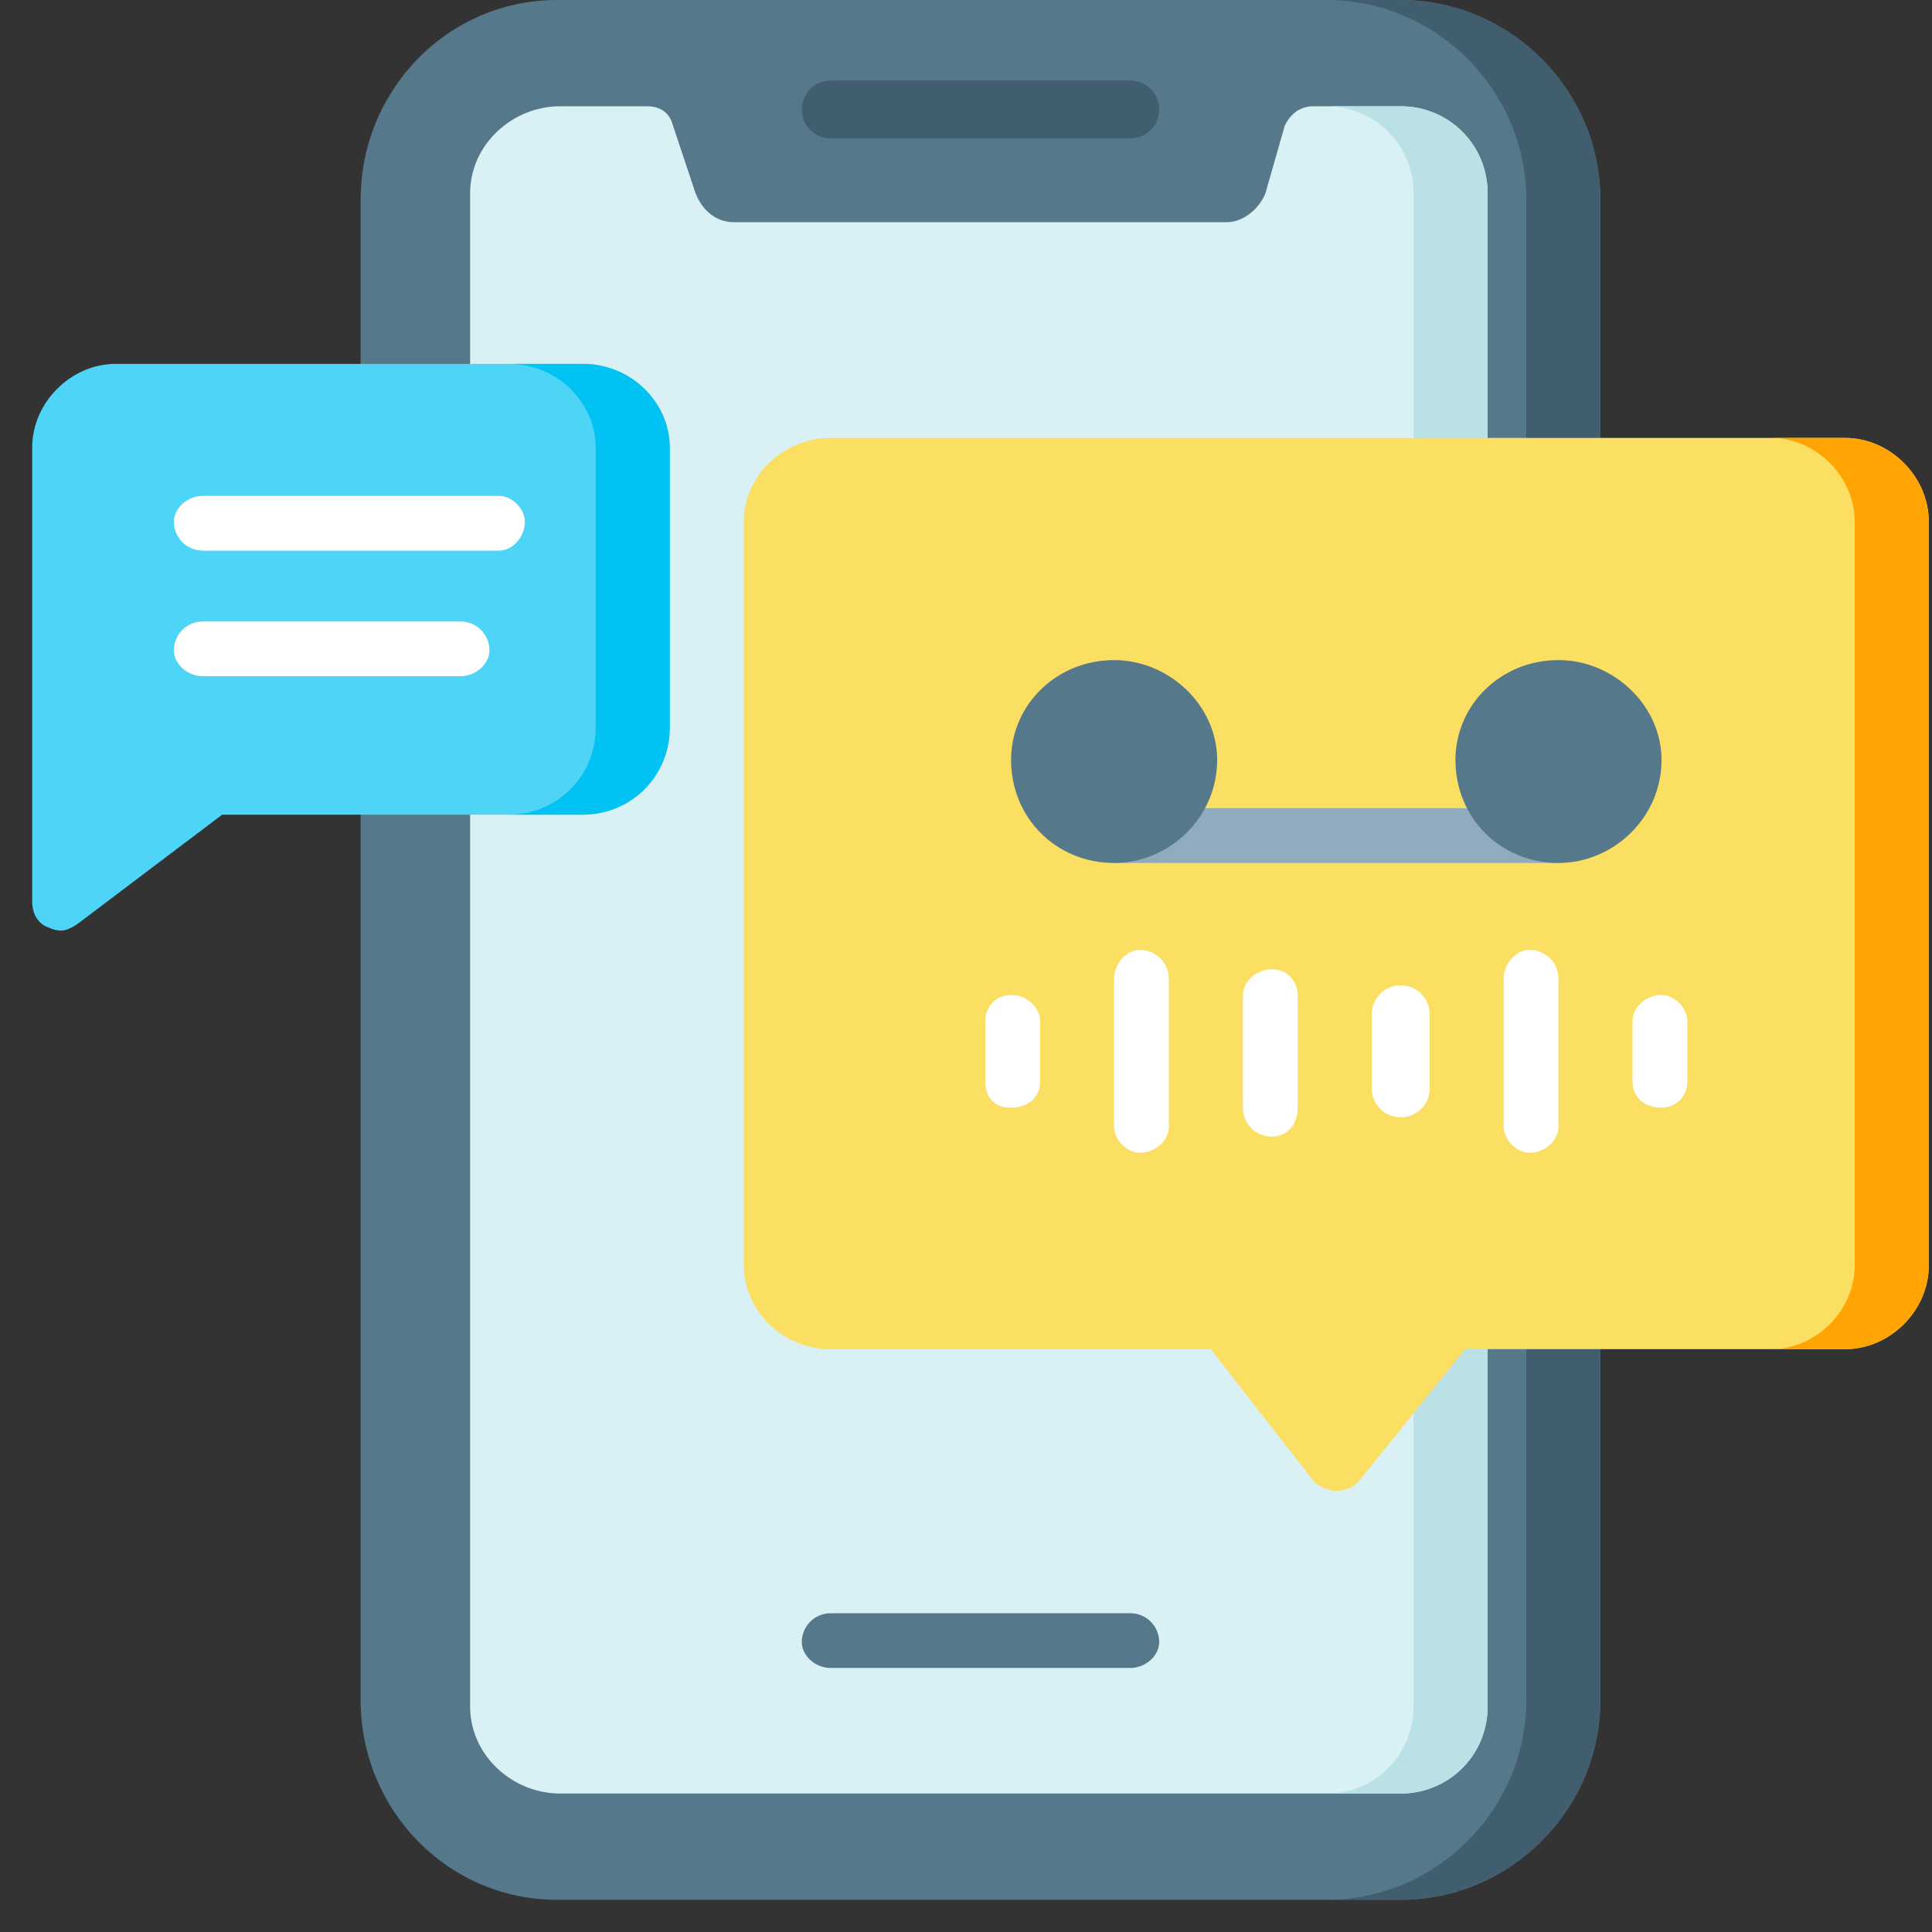 <svg version="1.2" xmlns="http://www.w3.org/2000/svg" viewBox="0 0 60 60" width="60" height="60"><rect x="0" y="0" width="60" height="60" fill="#333333" stroke="none"/><style>.a{fill:#56788b}.b{fill:#415e6f}.c{fill:#d9f0f4}.d{fill:#bae1e5}.e{fill:#4dd4f7}.f{fill:#00c2f3}.g{fill:#fff}.h{fill:#fbdf63}.i{fill:#ffa402}.j{fill:#90abbd}</style><path class="a" d="m49.7 6.2v46.6c0 3.4-2.8 6.2-6.2 6.2h-26.2c-3.4 0-6.1-2.8-6.1-6.2v-46.6c0-3.4 2.7-6.2 6.1-6.2h26.2c3.4 0 6.2 2.8 6.2 6.2z"/><path class="b" d="m49.7 6.2v46.6c0 3.4-2.8 6.2-6.2 6.2h-2.3c3.4 0 6.2-2.8 6.2-6.2v-46.6c0-3.4-2.8-6.2-6.2-6.2h2.3c3.4 0 6.2 2.8 6.2 6.2z"/><path class="c" d="m46.2 6v47c0 1.5-1.2 2.7-2.7 2.7h-26.1c-1.5 0-2.8-1.2-2.8-2.7v-47c0-1.5 1.3-2.7 2.8-2.7h2.7c0.4 0 0.7 0.2 0.8 0.6l0.7 2.1c0.2 0.5 0.6 0.9 1.2 0.9h15.3c0.5 0 1-0.4 1.2-0.9l0.6-2.1c0.2-0.4 0.5-0.6 0.9-0.6h2.7c1.5 0 2.7 1.2 2.7 2.7z"/><path class="d" d="m46.2 6v47c0 1.5-1.2 2.7-2.7 2.7h-2.3c1.5 0 2.7-1.2 2.7-2.7v-47c0-1.5-1.2-2.7-2.7-2.7h2.3c1.5 0 2.7 1.2 2.7 2.7z"/><path class="b" d="m35.1 2.5h-9.3c-0.5 0-0.9 0.4-0.9 0.9 0 0.5 0.4 0.9 0.9 0.9h9.3c0.5 0 0.9-0.4 0.9-0.9 0-0.5-0.4-0.9-0.9-0.9z"/><path class="a" d="m35.1 50.1h-9.3c-0.5 0-0.9 0.4-0.9 0.9 0 0.4 0.4 0.8 0.9 0.8h9.3c0.5 0 0.9-0.4 0.9-0.8 0-0.5-0.4-0.9-0.9-0.9z"/><path class="e" d="m20.8 13.9v8.7c0 1.5-1.2 2.7-2.7 2.7h-11.2l-4.5 3.4q-0.3 0.2-0.5 0.2-0.2 0-0.4-0.1c-0.3-0.1-0.5-0.4-0.5-0.8v-14.1c0-1.4 1.2-2.6 2.6-2.6h14.5c1.5 0 2.7 1.2 2.7 2.6z"/><path class="f" d="m20.8 13.9v8.7c0 1.5-1.2 2.7-2.7 2.7h-2.3c1.5 0 2.7-1.2 2.7-2.7v-8.7c0-1.4-1.2-2.6-2.7-2.6h2.3c1.5 0 2.7 1.2 2.7 2.6z"/><path class="g" d="m15.5 15.4h-9.2c-0.5 0-0.9 0.4-0.9 0.8 0 0.5 0.4 0.9 0.9 0.9h9.2c0.4 0 0.8-0.4 0.8-0.9 0-0.4-0.4-0.8-0.8-0.8z"/><path class="g" d="m14.3 19.3h-8c-0.5 0-0.9 0.4-0.9 0.9 0 0.4 0.4 0.8 0.9 0.8h8c0.5 0 0.9-0.4 0.9-0.8 0-0.5-0.4-0.9-0.9-0.9z"/><path class="h" d="m59.9 16.2v23.1c0 1.4-1.2 2.6-2.6 2.6h-11.8l-3.3 4.1c-0.2 0.2-0.4 0.3-0.7 0.3-0.2 0-0.5-0.1-0.7-0.3l-3.2-4.1h-11.8c-1.5 0-2.7-1.2-2.7-2.6v-23.1c0-1.4 1.2-2.6 2.7-2.6h31.5c1.4 0 2.6 1.2 2.6 2.6z"/><path class="i" d="m59.9 16.2v23.1c0 1.4-1.2 2.6-2.6 2.6h-2.3c1.4 0 2.6-1.2 2.6-2.6v-23.1c0-1.4-1.2-2.6-2.6-2.6h2.3c1.4 0 2.6 1.2 2.6 2.6z"/><path class="j" d="m48.4 25.1v1.7h-13.8v-1.7z"/><path class="a" d="m34.6 26.8c-1.8 0-3.2-1.4-3.2-3.2 0-1.7 1.4-3.1 3.2-3.1 1.7 0 3.2 1.4 3.2 3.1 0 1.8-1.5 3.2-3.2 3.2z"/><path class="a" d="m48.4 26.8c-1.8 0-3.2-1.4-3.2-3.2 0-1.7 1.4-3.1 3.2-3.1 1.7 0 3.2 1.4 3.2 3.1 0 1.8-1.5 3.2-3.2 3.2z"/><path class="g" d="m31.4 30.9c-0.5 0-0.8 0.4-0.8 0.8v1.9c0 0.5 0.3 0.8 0.8 0.8 0.5 0 0.9-0.3 0.9-0.8v-1.9c0-0.4-0.4-0.8-0.9-0.8z"/><path class="g" d="m35.4 29.5c-0.4 0-0.8 0.4-0.8 0.9v4.6c0 0.4 0.4 0.8 0.8 0.8 0.5 0 0.9-0.4 0.9-0.8v-4.6c0-0.5-0.4-0.9-0.9-0.9z"/><path class="g" d="m51.6 30.9c-0.5 0-0.9 0.4-0.9 0.8v1.9c0 0.5 0.4 0.8 0.9 0.8 0.4 0 0.8-0.3 0.8-0.8v-1.9c0-0.4-0.4-0.8-0.8-0.8z"/><path class="g" d="m39.5 30.1c-0.5 0-0.9 0.4-0.9 0.8v3.5c0 0.5 0.4 0.9 0.9 0.9 0.5 0 0.8-0.4 0.8-0.9v-3.5c0-0.4-0.3-0.8-0.8-0.8z"/><path class="g" d="m47.5 29.5c-0.4 0-0.8 0.4-0.8 0.9v4.6c0 0.4 0.4 0.8 0.8 0.8 0.5 0 0.9-0.4 0.9-0.8v-4.6c0-0.5-0.4-0.9-0.9-0.9z"/><path class="g" d="m43.5 30.6c-0.5 0-0.9 0.4-0.9 0.9v2.3c0 0.5 0.4 0.9 0.9 0.9 0.5 0 0.9-0.4 0.9-0.9v-2.3c0-0.5-0.4-0.9-0.9-0.9z"/></svg>